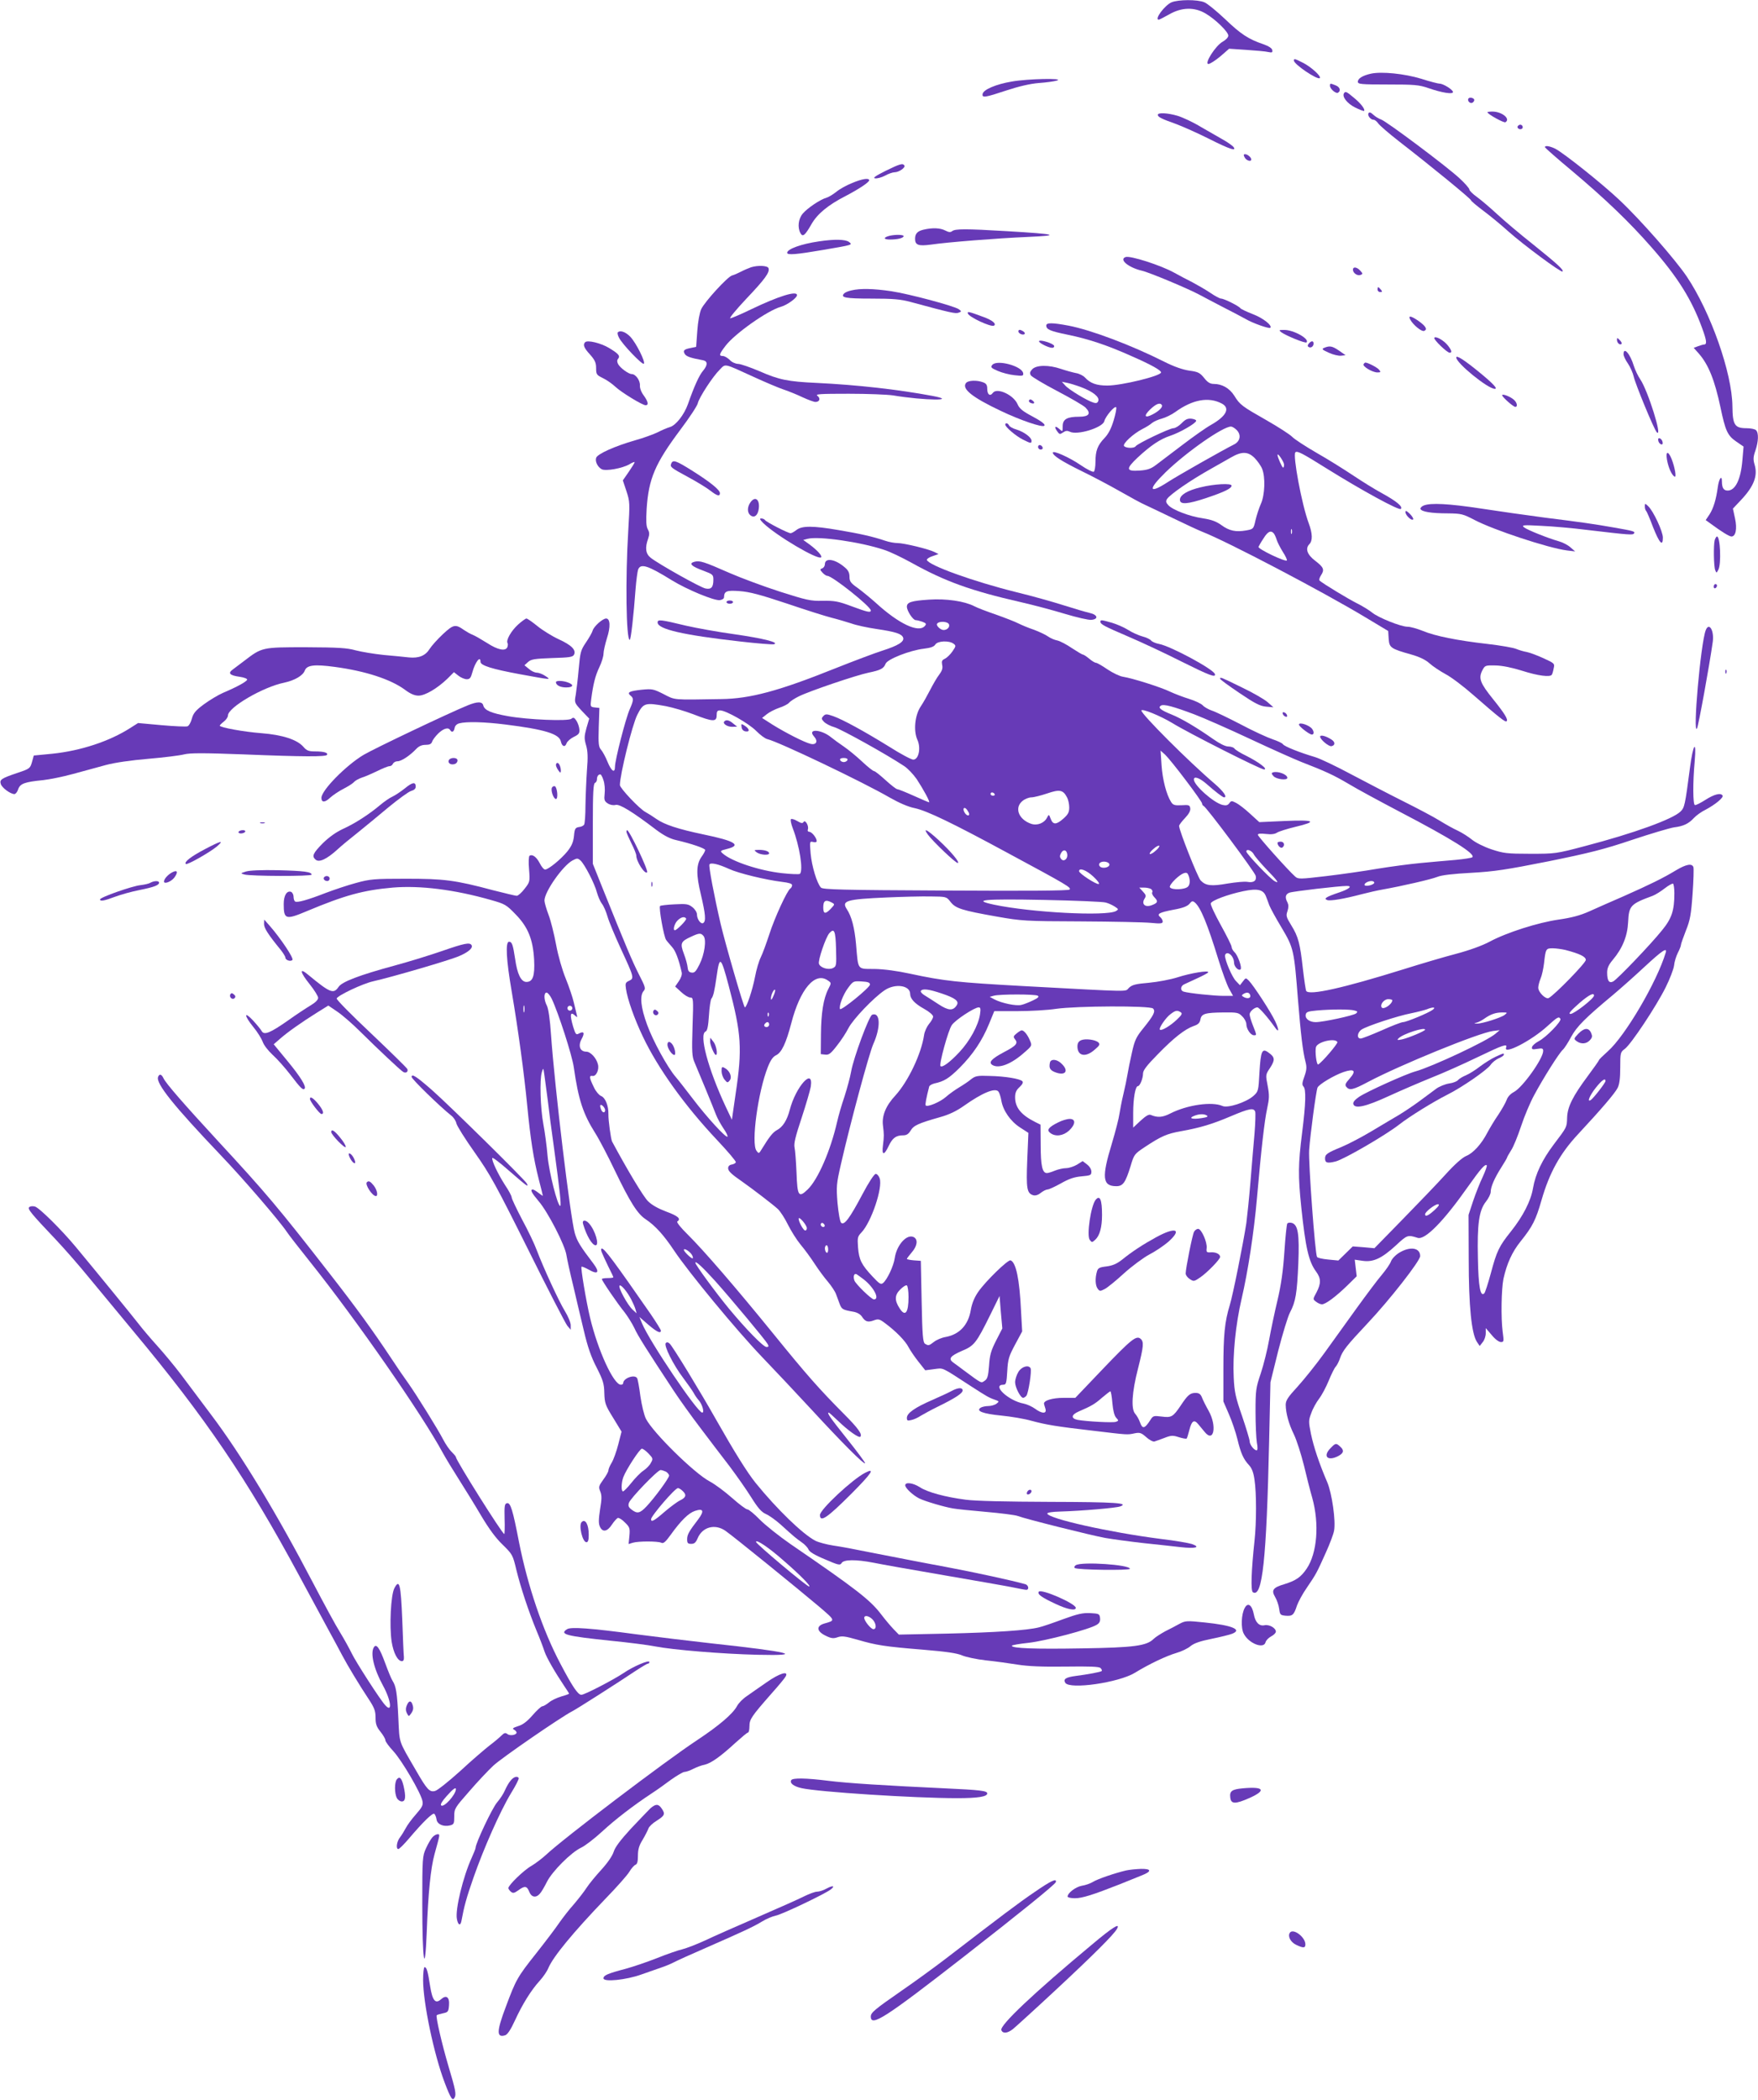 <?xml version="1.0" standalone="no"?>
<!DOCTYPE svg PUBLIC "-//W3C//DTD SVG 20010904//EN"
 "http://www.w3.org/TR/2001/REC-SVG-20010904/DTD/svg10.dtd">
<svg version="1.0" xmlns="http://www.w3.org/2000/svg"
 width="1072pt" height="1280pt" viewBox="0 0 1072 1280"
 preserveAspectRatio="xMidYMid meet">
<g transform="translate(0,1280) scale(0.1,-0.1)"
fill="#673ab7" stroke="none">
<path d="M7144 12786 c-43 -19 -107 -106 -78 -106 4 0 32 15 63 32 76 44 154
46 222 6 60 -35 139 -112 139 -135 0 -11 -15 -26 -34 -37 -43 -23 -115 -136
-87 -136 9 0 42 21 72 46 l54 47 105 -7 c58 -4 118 -9 133 -13 24 -5 28 -3 25
12 -2 11 -22 24 -53 35 -92 31 -139 62 -234 153 -52 49 -109 96 -127 103 -42
18 -159 17 -200 0z"/>
<path d="M7890 12431 c0 -23 144 -120 158 -107 10 11 -52 67 -100 92 -53 27
-58 28 -58 15z"/>
<path d="M8360 12351 c-50 -11 -80 -29 -80 -49 0 -15 17 -17 182 -17 163 0
190 -2 248 -22 84 -29 150 -39 150 -24 0 14 -59 51 -81 51 -9 0 -60 13 -113
30 -102 31 -241 45 -306 31z"/>
<path d="M6170 12303 c-96 -16 -173 -49 -178 -75 -5 -26 13 -23 146 21 76 25
145 41 197 45 44 3 94 10 110 15 51 16 -180 11 -275 -6z"/>
<path d="M8110 12277 c0 -19 37 -50 49 -42 19 11 12 35 -15 45 -33 13 -34 13
-34 -3z"/>
<path d="M8195 12231 c-12 -21 20 -62 68 -86 28 -14 52 -23 55 -21 8 9 -20 46
-62 80 -46 39 -52 41 -61 27z"/>
<path d="M8954 12199 c-8 -14 11 -33 25 -25 6 4 11 11 11 16 0 13 -29 20 -36
9z"/>
<path d="M8345 12110 c-8 -13 12 -40 31 -40 7 0 20 -10 28 -22 9 -13 65 -61
125 -108 195 -151 441 -352 441 -361 0 -4 33 -32 73 -62 39 -29 109 -86 154
-127 92 -82 323 -253 331 -245 9 9 -30 45 -178 164 -80 63 -179 147 -220 185
-41 38 -96 85 -122 104 -27 19 -48 40 -48 47 0 7 -28 39 -62 70 -83 76 -439
342 -475 356 -15 5 -38 19 -49 30 -15 14 -24 17 -29 9z"/>
<path d="M9070 12116 c0 -11 101 -67 110 -61 33 20 -21 65 -80 65 -16 0 -30
-2 -30 -4z"/>
<path d="M7060 12100 c0 -13 24 -25 112 -56 40 -15 130 -55 200 -90 129 -65
173 -79 148 -48 -8 8 -34 27 -59 41 -25 14 -86 49 -136 78 -49 30 -114 60
-144 69 -61 18 -121 21 -121 6z"/>
<path d="M9255 12031 c-7 -12 12 -24 25 -16 11 7 4 25 -10 25 -5 0 -11 -4 -15
-9z"/>
<path d="M9422 11901 c2 -4 75 -69 163 -142 202 -170 349 -310 488 -469 158
-180 243 -316 306 -489 29 -79 31 -101 11 -101 -5 0 -21 -5 -35 -10 l-27 -10
31 -35 c59 -67 97 -162 132 -327 30 -143 43 -173 96 -209 l45 -31 -7 -82 c-10
-119 -43 -186 -90 -186 -25 0 -35 17 -35 56 0 42 -18 17 -25 -34 -10 -76 -27
-131 -51 -168 l-23 -34 32 -23 c62 -46 112 -77 125 -77 26 0 36 46 22 110
l-13 60 50 53 c78 83 103 147 82 216 -9 30 -8 47 5 84 19 56 21 108 4 125 -7
7 -33 12 -58 12 -72 0 -85 20 -86 134 -2 202 -132 572 -278 790 -71 105 -283
347 -411 467 -106 100 -338 285 -392 313 -35 17 -67 21 -61 7z"/>
<path d="M7590 11840 c10 -19 40 -28 40 -12 0 13 -23 32 -37 32 -11 0 -11 -5
-3 -20z"/>
<path d="M5399 11758 c-62 -31 -78 -43 -63 -45 12 -2 39 5 60 16 21 12 48 21
59 21 26 0 67 28 60 41 -10 16 -28 10 -116 -33z"/>
<path d="M5195 11684 c-33 -13 -76 -37 -95 -53 -19 -15 -46 -32 -60 -36 -39
-11 -117 -64 -145 -97 -27 -32 -33 -84 -14 -119 14 -26 28 -14 68 56 35 61
101 116 207 170 82 43 144 84 144 96 0 16 -44 9 -105 -17z"/>
<path d="M5631 11400 c-37 -9 -51 -24 -51 -56 0 -38 21 -45 96 -35 102 15 406
39 594 47 203 9 175 17 -130 35 -252 15 -316 15 -334 0 -10 -8 -21 -7 -42 4
-31 16 -78 18 -133 5z"/>
<path d="M5425 11363 c-40 -10 -39 -23 1 -23 48 0 84 9 84 21 0 9 -50 10 -85
2z"/>
<path d="M4995 11329 c-110 -16 -195 -47 -195 -70 0 -15 57 -10 215 17 187 32
186 31 161 50 -22 15 -86 17 -181 3z"/>
<path d="M6863 11233 c-41 -15 19 -64 100 -83 45 -10 286 -111 352 -147 17 -9
77 -41 135 -71 58 -29 123 -64 145 -76 44 -26 144 -61 151 -54 14 14 -45 60
-106 83 -38 15 -72 31 -76 36 -8 13 -100 59 -118 59 -8 0 -38 16 -67 36 -30
20 -79 48 -109 64 -30 15 -80 41 -110 58 -81 45 -270 106 -297 95z"/>
<path d="M4580 11171 c-14 -5 -41 -16 -60 -26 -19 -10 -44 -21 -56 -24 -28 -8
-166 -159 -188 -205 -10 -22 -20 -76 -24 -133 l-7 -97 -33 -7 c-42 -8 -49 -16
-36 -37 10 -15 35 -24 112 -38 28 -6 28 -29 -1 -64 -23 -26 -55 -97 -92 -203
-23 -65 -74 -130 -110 -140 -17 -5 -50 -19 -75 -32 -25 -12 -87 -35 -138 -49
-122 -35 -230 -83 -237 -107 -7 -22 9 -55 34 -69 25 -13 125 5 169 30 17 11
32 16 32 13 0 -4 -16 -30 -36 -59 l-36 -52 22 -66 c21 -64 21 -72 11 -241 -18
-289 -13 -665 9 -665 7 0 24 150 36 315 4 50 11 100 15 113 15 40 59 26 206
-65 91 -56 257 -125 292 -121 15 2 26 9 26 18 1 37 16 43 95 37 59 -4 124 -21
286 -75 115 -39 238 -78 274 -87 36 -9 90 -25 121 -35 30 -11 100 -26 155 -34
115 -17 152 -29 161 -52 9 -25 -30 -49 -127 -80 -47 -15 -177 -64 -290 -109
-339 -136 -516 -184 -692 -186 -301 -5 -279 -7 -351 30 -63 32 -71 33 -134 27
-75 -8 -92 -16 -68 -36 20 -16 19 -28 -5 -83 -25 -56 -90 -310 -90 -350 0 -43
-22 -28 -46 31 -11 28 -29 60 -38 71 -16 18 -18 36 -15 138 l4 118 -28 3 c-27
3 -28 5 -22 50 12 92 25 144 50 196 14 29 25 66 25 81 0 16 10 59 21 95 23 70
20 120 -5 120 -21 0 -74 -47 -82 -73 -3 -12 -22 -45 -41 -73 -32 -47 -35 -60
-44 -160 -5 -60 -14 -131 -18 -158 -9 -49 -9 -49 36 -98 l46 -48 -17 -58 c-14
-51 -14 -64 -2 -105 10 -35 12 -71 5 -154 -4 -59 -8 -155 -9 -213 0 -58 -4
-110 -8 -116 -4 -7 -18 -14 -32 -15 -22 -4 -26 -10 -30 -54 -4 -38 -14 -61
-40 -94 -39 -48 -116 -111 -136 -111 -8 0 -22 17 -33 39 -20 38 -44 56 -62 45
-5 -3 -7 -38 -3 -82 6 -76 5 -78 -27 -119 -18 -24 -40 -43 -48 -43 -8 0 -74
16 -145 34 -232 62 -299 70 -531 70 -193 0 -218 -2 -305 -26 -52 -14 -135 -42
-185 -61 -108 -42 -172 -60 -185 -52 -6 3 -10 17 -10 30 0 12 -7 25 -15 29
-26 9 -45 -22 -45 -74 0 -94 12 -98 140 -44 234 98 345 128 525 144 166 14
376 -12 600 -76 85 -24 93 -29 150 -88 75 -77 105 -152 112 -276 5 -99 -8
-135 -47 -135 -33 0 -56 48 -69 141 -13 86 -19 104 -37 104 -23 0 -17 -110 16
-302 40 -236 76 -500 95 -698 20 -205 38 -321 70 -447 14 -53 25 -99 25 -101
0 -2 -12 6 -26 17 -15 12 -31 21 -35 21 -18 0 -8 -20 36 -72 56 -65 160 -267
169 -328 4 -25 22 -108 41 -185 18 -77 47 -201 65 -275 23 -98 44 -160 78
-225 39 -77 46 -99 47 -156 2 -61 6 -74 54 -151 l51 -84 -20 -78 c-11 -43 -29
-93 -40 -111 -11 -18 -20 -39 -20 -47 0 -8 -14 -33 -31 -56 -28 -39 -30 -45
-19 -72 10 -24 10 -46 -1 -110 -9 -61 -10 -85 -1 -105 16 -36 45 -31 73 12 13
20 30 38 36 41 7 2 27 -10 44 -28 29 -28 31 -35 27 -81 l-5 -50 26 8 c34 10
151 10 173 0 13 -7 26 4 59 50 62 86 108 131 147 144 51 17 58 0 20 -51 -57
-74 -68 -94 -68 -122 0 -23 4 -28 25 -28 19 0 28 8 39 34 29 69 105 90 169 46
48 -33 447 -357 570 -461 104 -89 102 -85 32 -105 -49 -15 -45 -47 8 -73 36
-18 49 -19 75 -10 26 9 46 6 120 -15 116 -34 167 -42 401 -61 143 -12 206 -21
238 -35 24 -10 89 -24 145 -30 57 -6 144 -18 193 -26 63 -10 150 -14 292 -12
150 2 205 0 214 -9 7 -7 10 -15 7 -18 -5 -6 -88 -21 -158 -30 -61 -8 -78 -19
-64 -42 27 -42 325 1 424 61 88 54 192 103 253 121 32 9 71 28 87 42 21 17 57
30 127 44 54 11 111 25 126 31 65 25 0 52 -168 69 -107 11 -116 11 -152 -8
-21 -12 -60 -32 -88 -46 -27 -15 -59 -35 -70 -46 -43 -43 -120 -53 -438 -58
-287 -5 -427 0 -427 16 0 4 46 12 103 18 104 12 371 82 415 110 17 10 22 22
20 41 -3 25 -6 27 -60 30 -46 2 -77 -5 -165 -37 -59 -22 -126 -45 -148 -50
-71 -18 -263 -31 -562 -38 l-292 -6 -33 34 c-18 19 -51 58 -73 87 -68 90 -152
155 -555 431 -68 47 -152 114 -186 148 -34 35 -68 63 -76 63 -9 0 -50 31 -93
69 -43 38 -104 84 -138 102 -93 49 -345 297 -388 381 -11 21 -26 83 -34 138
-7 55 -16 104 -20 110 -15 25 -85 0 -85 -31 0 -5 -6 -9 -14 -9 -44 0 -140 208
-188 409 -24 101 -58 304 -52 310 2 3 23 -6 45 -18 56 -32 68 -16 27 38 -80
105 -99 136 -113 185 -27 95 -122 883 -145 1209 -6 93 -16 159 -25 177 -19 36
-20 80 -2 80 7 0 21 -17 31 -37 41 -86 125 -346 135 -419 28 -196 56 -282 131
-401 22 -34 76 -137 119 -227 93 -193 138 -265 189 -298 58 -39 109 -95 173
-191 89 -133 379 -484 535 -647 77 -80 212 -224 301 -320 187 -203 320 -336
328 -329 3 3 -47 70 -110 149 -102 128 -125 160 -111 160 2 0 28 -23 57 -51
60 -58 126 -105 135 -96 14 14 -13 52 -100 139 -151 152 -227 238 -429 487
-230 283 -425 509 -524 607 -41 40 -69 75 -63 79 25 16 4 34 -67 60 -50 19
-88 40 -112 64 -28 28 -124 187 -219 364 -7 15 -23 130 -22 166 1 52 -19 101
-45 111 -12 5 -32 28 -43 52 -29 59 -31 74 -9 70 22 -4 42 38 33 71 -9 38 -45
77 -71 77 -38 0 -51 35 -29 76 21 38 15 51 -15 35 -18 -10 -21 -7 -36 41 -22
76 -18 96 14 66 11 -11 12 -9 8 7 -3 11 -11 45 -18 75 -7 30 -29 96 -49 145
-22 54 -46 137 -59 207 -12 64 -32 146 -46 182 -14 37 -25 76 -25 87 0 54 113
214 172 245 27 14 31 14 48 -1 25 -23 86 -140 100 -195 7 -24 20 -55 30 -68
11 -13 26 -49 35 -80 9 -31 46 -119 81 -195 81 -175 82 -180 50 -195 -22 -10
-24 -16 -19 -49 9 -63 51 -182 103 -291 92 -194 256 -422 452 -630 65 -69 117
-130 115 -136 -2 -6 -13 -12 -25 -14 -14 -2 -22 -11 -22 -22 0 -18 19 -36 87
-83 60 -42 188 -140 216 -166 15 -14 43 -57 62 -96 19 -38 53 -92 76 -120 23
-27 62 -80 86 -117 24 -37 61 -87 82 -111 20 -24 43 -58 49 -75 7 -18 17 -45
23 -62 12 -30 18 -34 82 -45 23 -4 43 -15 53 -30 20 -31 36 -36 72 -23 27 10
35 9 69 -17 64 -47 124 -108 143 -146 10 -19 37 -59 60 -88 l42 -53 54 7 c60
7 37 18 234 -110 84 -54 100 -64 135 -76 29 -10 29 -11 11 -25 -11 -8 -34 -14
-50 -14 -17 0 -38 -5 -46 -10 -31 -20 13 -37 125 -48 61 -6 144 -20 185 -32
94 -25 148 -34 380 -61 210 -25 203 -25 250 -15 30 6 40 3 70 -24 19 -17 42
-29 50 -26 8 2 36 13 61 22 41 16 51 16 88 4 23 -7 44 -11 47 -8 3 3 10 27 17
54 14 55 29 64 54 33 10 -12 27 -33 39 -47 56 -69 76 36 24 129 -17 30 -35 66
-41 82 -8 20 -18 27 -39 27 -33 0 -48 -13 -91 -78 -46 -68 -56 -74 -116 -66
-49 6 -52 5 -69 -22 -34 -53 -48 -56 -63 -12 -6 17 -19 40 -29 51 -26 29 -20
130 17 274 35 138 37 165 16 183 -26 22 -57 -3 -233 -187 l-165 -173 -71 0
c-68 0 -122 -16 -120 -36 1 -5 5 -19 9 -31 9 -31 -21 -31 -64 1 -18 13 -49 27
-69 31 -93 17 -197 115 -123 115 16 0 19 11 23 82 4 74 10 92 48 163 l43 80
-7 125 c-9 194 -31 297 -64 308 -16 5 -152 -127 -197 -192 -24 -35 -38 -70
-45 -109 -15 -92 -68 -150 -153 -166 -25 -4 -57 -18 -72 -30 -31 -24 -34 -24
-55 -11 -12 8 -16 51 -20 257 l-5 248 -42 3 c-24 2 -43 6 -43 9 0 3 14 21 30
40 33 38 39 77 13 92 -42 23 -105 -46 -117 -127 -7 -49 -46 -131 -71 -152 -14
-11 -22 -6 -66 41 -66 71 -81 100 -87 177 -4 58 -3 65 21 90 60 63 131 273
111 330 -5 15 -16 27 -24 27 -9 0 -43 -52 -81 -124 -79 -149 -111 -191 -130
-174 -7 7 -16 58 -22 120 -8 102 -7 115 21 238 56 246 171 672 197 731 47 104
43 198 -7 179 -19 -8 -113 -261 -128 -346 -6 -35 -25 -104 -41 -154 -17 -49
-37 -119 -45 -155 -40 -174 -116 -349 -179 -410 -55 -53 -63 -41 -68 102 -3
68 -8 137 -12 154 -5 24 5 66 43 180 27 82 52 168 56 191 18 121 -91 1 -128
-141 -17 -65 -43 -106 -80 -125 -23 -13 -44 -38 -91 -115 -17 -28 -18 -29 -32
-10 -34 44 9 359 69 510 16 41 31 63 50 72 34 16 61 73 93 195 54 209 145 316
223 261 22 -15 22 -15 3 -52 -30 -58 -44 -147 -45 -277 l-1 -120 27 -3 c22 -3
34 6 71 54 25 31 57 80 71 108 28 54 153 185 220 230 65 44 156 30 156 -22 0
-29 27 -59 85 -91 31 -17 55 -38 55 -47 0 -9 -11 -29 -25 -45 -13 -16 -27 -46
-30 -67 -17 -116 -97 -283 -175 -369 -58 -62 -83 -123 -76 -182 7 -57 7 -65 0
-123 -8 -61 7 -62 35 -3 23 49 45 65 88 65 21 0 33 8 46 29 18 31 46 44 180
82 54 15 100 37 145 69 113 80 190 111 210 87 6 -7 14 -32 18 -55 10 -60 55
-126 114 -164 l51 -33 -7 -166 c-7 -175 -2 -202 36 -214 13 -4 30 1 46 14 15
12 34 21 42 21 8 0 45 17 81 37 49 28 81 39 126 43 55 5 60 7 60 29 0 14 -11
32 -27 44 l-26 20 -35 -22 c-19 -11 -49 -21 -66 -21 -17 0 -48 -7 -68 -15 -19
-8 -41 -15 -49 -15 -28 0 -38 44 -38 170 l-1 125 -32 16 c-86 43 -123 88 -123
151 0 28 7 44 27 62 18 17 24 29 17 36 -15 15 -105 30 -199 32 -74 3 -87 0
-112 -19 -15 -13 -48 -35 -73 -50 -25 -15 -62 -41 -82 -59 -35 -31 -112 -63
-123 -52 -5 4 4 49 21 115 2 7 16 15 31 19 60 13 88 30 153 94 83 83 139 167
181 269 l32 78 141 0 c77 0 184 6 236 14 125 18 573 20 591 2 17 -17 4 -42
-59 -120 -44 -54 -53 -73 -70 -150 -11 -48 -23 -108 -27 -133 -4 -25 -15 -79
-25 -120 -10 -41 -20 -95 -24 -120 -3 -25 -24 -106 -46 -180 -63 -206 -58
-260 27 -260 41 0 56 22 87 122 21 71 23 74 86 116 101 67 136 82 221 97 117
21 191 43 306 92 111 47 138 52 147 27 3 -8 1 -68 -4 -132 -6 -64 -17 -198
-25 -297 -8 -99 -20 -211 -25 -250 -19 -124 -82 -438 -101 -500 -31 -101 -39
-182 -39 -388 l0 -199 33 -76 c19 -43 42 -111 52 -152 21 -87 37 -124 72 -161
17 -19 27 -45 33 -90 12 -80 12 -257 0 -369 -20 -186 -24 -307 -10 -315 58
-36 83 201 99 920 l8 360 47 190 c27 105 59 210 72 235 35 66 43 117 51 300 7
180 -2 234 -39 246 -11 3 -23 2 -28 -3 -4 -4 -12 -82 -18 -173 -8 -118 -20
-202 -42 -295 -17 -71 -40 -180 -51 -241 -11 -62 -34 -154 -51 -205 -30 -88
-32 -104 -32 -234 0 -77 4 -161 8 -187 6 -30 5 -48 -1 -48 -16 0 -43 35 -43
56 0 10 -21 79 -46 153 -40 114 -47 149 -51 235 -7 138 12 325 48 479 39 168
75 401 94 617 26 298 46 472 62 544 13 60 14 80 3 138 -13 66 -13 68 14 108
32 49 31 66 -7 93 -41 31 -49 14 -57 -119 -6 -114 -7 -117 -37 -144 -44 -39
-157 -76 -189 -61 -63 28 -214 7 -318 -46 -47 -24 -77 -26 -118 -9 -12 6 -30
-5 -62 -34 l-46 -43 0 89 c0 88 13 164 29 164 12 0 31 47 31 77 0 19 23 49 88
115 99 102 167 155 220 174 28 9 38 19 42 40 6 35 28 42 143 43 81 1 90 -1
112 -24 14 -13 25 -35 25 -47 0 -29 26 -68 46 -68 18 0 18 -1 -6 60 -11 28
-20 58 -20 67 0 17 28 42 47 43 11 0 65 -62 108 -123 25 -36 25 -13 1 38 -26
56 -133 220 -161 248 -18 18 -19 18 -36 -5 l-18 -23 -24 25 c-24 24 -67 125
-67 155 0 8 6 15 14 15 20 0 41 -30 41 -58 0 -24 28 -52 40 -40 10 10 -17 86
-37 104 -10 10 -18 24 -18 33 0 8 -30 68 -66 133 -36 65 -64 125 -61 132 7 18
103 54 198 74 87 18 122 10 138 -30 5 -13 15 -38 21 -56 7 -18 41 -80 76 -138
73 -123 75 -135 99 -439 17 -208 29 -313 46 -378 8 -31 7 -49 -7 -88 -14 -38
-15 -52 -6 -61 17 -17 15 -101 -8 -283 -24 -191 -25 -260 -5 -453 26 -247 45
-331 90 -392 31 -42 31 -73 3 -127 -23 -42 -23 -42 -3 -57 11 -9 27 -16 36
-16 22 0 84 46 154 114 l58 57 -6 50 -6 51 49 -7 c65 -9 116 15 203 95 69 64
71 64 132 45 45 -14 158 101 305 310 80 113 106 142 116 132 3 -3 -8 -34 -24
-69 -17 -35 -43 -101 -59 -148 l-28 -85 1 -270 c0 -287 17 -453 50 -504 l17
-25 18 23 c11 13 19 37 19 55 l0 31 36 -42 c20 -25 44 -43 56 -43 19 0 19 4
11 63 -11 84 -8 260 5 323 20 91 53 164 104 227 73 91 93 130 128 252 48 167
113 284 222 401 146 157 226 251 242 283 11 21 16 59 16 124 0 91 1 94 28 114
38 28 192 260 249 375 25 50 48 110 51 132 2 23 13 58 23 78 11 21 19 42 19
48 0 7 14 45 30 87 26 64 32 97 41 224 6 82 8 156 5 164 -9 24 -44 17 -105
-19 -77 -47 -163 -89 -321 -159 -74 -32 -169 -74 -211 -93 -54 -24 -107 -38
-184 -49 -126 -18 -318 -79 -422 -135 -45 -24 -122 -52 -205 -74 -73 -19 -218
-62 -323 -95 -366 -114 -572 -160 -590 -131 -3 5 -12 65 -20 133 -17 155 -28
198 -71 267 -31 50 -33 59 -23 87 7 23 7 37 0 52 -17 31 -13 51 12 60 20 8
304 41 350 41 36 0 14 -19 -45 -39 -83 -28 -98 -38 -75 -47 19 -7 102 7 212
36 39 10 95 23 125 28 123 22 296 62 334 77 26 11 96 19 208 25 142 8 213 19
470 70 251 51 339 73 511 131 114 38 229 72 255 76 57 7 89 22 122 58 14 15
46 38 71 50 57 30 111 74 103 86 -11 18 -51 8 -104 -26 -30 -19 -59 -34 -65
-32 -12 4 -13 136 -1 267 12 137 -10 106 -29 -41 -30 -229 -33 -241 -57 -265
-47 -47 -288 -134 -583 -211 -177 -47 -182 -47 -335 -47 -141 0 -162 3 -235
27 -45 15 -97 41 -119 59 -22 18 -60 42 -85 54 -25 11 -77 40 -114 63 -37 23
-136 75 -220 117 -84 42 -226 116 -317 164 -91 49 -190 96 -220 105 -95 28
-190 66 -197 79 -5 7 -33 20 -63 30 -30 10 -118 50 -195 91 -77 40 -156 78
-176 84 -20 7 -45 21 -54 31 -10 11 -48 29 -84 40 -36 11 -88 31 -116 44 -55
27 -229 82 -287 91 -20 3 -62 23 -95 45 -32 22 -63 40 -70 40 -6 0 -25 11 -41
25 -17 14 -34 25 -38 25 -5 0 -35 18 -67 39 -32 22 -72 43 -89 47 -18 3 -44
15 -58 25 -14 10 -52 28 -84 40 -33 11 -76 29 -96 39 -19 10 -81 34 -137 54
-56 19 -116 42 -132 51 -61 31 -170 47 -276 40 -108 -7 -135 -16 -135 -43 0
-25 37 -82 54 -82 8 0 27 -5 41 -10 23 -9 25 -13 15 -25 -38 -45 -159 12 -300
141 -30 27 -79 67 -107 88 -46 32 -53 42 -53 71 0 24 -8 40 -29 57 -59 51
-121 60 -121 19 0 -10 -7 -22 -16 -25 -15 -6 -15 -8 1 -26 10 -11 23 -20 30
-20 30 0 265 -187 265 -211 0 -15 -21 -10 -118 26 -80 30 -104 34 -175 33 -75
-2 -98 4 -262 56 -99 32 -236 83 -305 113 -159 70 -182 77 -215 69 -38 -10
-19 -28 55 -55 56 -21 60 -24 60 -54 0 -47 -13 -61 -48 -54 -31 6 -284 148
-334 187 -31 24 -36 61 -16 116 9 27 9 38 -2 58 -10 19 -11 50 -7 123 12 186
52 278 206 484 55 73 103 146 106 161 8 35 91 163 134 205 37 37 20 41 206
-44 72 -33 155 -68 185 -78 30 -10 82 -31 115 -47 33 -15 68 -28 77 -28 26 0
33 21 13 37 -16 11 12 13 191 13 115 0 236 -5 269 -10 192 -32 405 -34 240 -3
-209 39 -456 67 -705 79 -175 8 -230 19 -348 71 -57 24 -116 45 -132 45 -17 1
-39 11 -51 25 -13 12 -31 23 -41 23 -26 0 -23 11 16 62 57 75 259 217 338 238
38 11 98 54 98 71 0 29 -112 -6 -279 -86 -62 -30 -120 -55 -128 -55 -8 0 36
53 97 118 114 120 146 163 136 188 -6 15 -63 18 -106 5z m1207 -2177 c6 -16
-11 -34 -33 -34 -19 0 -47 27 -40 38 11 18 66 15 73 -4z m27 -117 c16 -12 16
-15 -6 -47 -13 -19 -34 -39 -46 -45 -18 -8 -21 -15 -17 -37 5 -20 0 -36 -18
-60 -14 -18 -38 -60 -55 -93 -17 -33 -42 -78 -57 -100 -36 -53 -46 -148 -21
-204 23 -50 8 -121 -25 -121 -12 0 -78 35 -147 79 -154 95 -282 165 -341 186
-40 14 -47 14 -60 1 -13 -14 -13 -18 3 -35 10 -11 40 -27 66 -34 42 -13 313
-163 423 -236 22 -14 56 -50 77 -80 40 -61 84 -141 75 -141 -3 0 -45 18 -94
40 -49 22 -94 40 -100 40 -6 0 -38 25 -71 55 -33 30 -64 55 -70 55 -6 0 -39
26 -73 58 -34 32 -84 73 -112 92 -27 18 -62 44 -77 56 -61 50 -148 54 -104 5
26 -29 14 -53 -21 -45 -38 9 -153 68 -232 117 l-64 41 29 23 c16 13 50 30 76
39 25 8 52 22 59 30 7 9 34 27 61 40 62 31 347 128 424 144 73 15 93 25 104
54 10 28 148 82 233 92 41 5 62 12 70 25 14 23 83 26 111 6z m-1754 -381 c41
-8 117 -30 169 -50 118 -46 141 -47 141 -6 0 24 4 30 21 30 36 0 176 -80 220
-125 24 -24 54 -47 68 -50 71 -17 582 -261 746 -356 58 -33 113 -57 154 -65
74 -16 228 -90 566 -273 364 -196 389 -211 377 -223 -7 -7 -247 -9 -756 -6
-636 3 -748 6 -760 18 -25 27 -56 131 -63 208 -6 73 -6 75 15 70 14 -4 22 -1
22 6 0 19 -30 56 -45 56 -8 0 -12 6 -9 14 8 21 -16 63 -26 46 -6 -10 -15 -8
-39 6 -17 10 -34 15 -38 11 -4 -4 1 -29 11 -55 42 -109 65 -256 44 -278 -5 -4
-54 -2 -110 4 -136 15 -306 71 -361 120 -17 15 -16 17 24 27 94 23 53 49 -141
89 -157 33 -238 60 -287 94 -21 15 -51 34 -66 42 -36 18 -157 146 -157 165 0
63 75 367 106 428 37 73 47 76 174 53z m3225 -51 c55 -21 208 -88 340 -150
132 -62 272 -124 310 -139 147 -57 197 -80 287 -133 51 -31 190 -106 308 -168
324 -169 469 -260 448 -280 -4 -4 -49 -11 -100 -16 -51 -4 -147 -13 -213 -19
-66 -6 -185 -22 -265 -35 -80 -14 -221 -34 -314 -45 -161 -19 -171 -19 -189
-2 -43 38 -227 244 -227 254 0 7 17 9 49 5 33 -4 55 -1 68 8 11 7 61 23 111
35 139 33 119 44 -63 36 l-156 -7 -56 51 c-30 28 -69 58 -85 66 -27 14 -31 14
-42 -2 -10 -13 -20 -15 -42 -10 -55 14 -174 120 -174 155 0 22 34 10 76 -26
53 -47 100 -83 108 -83 22 0 -3 36 -56 82 -162 138 -448 425 -448 447 0 15
116 -32 190 -77 103 -63 537 -282 558 -282 26 1 -31 44 -108 83 -36 17 -69 38
-73 45 -4 6 -21 12 -37 12 -18 0 -52 17 -92 45 -98 69 -192 125 -254 150 -67
27 -85 42 -65 54 17 11 76 -5 206 -54z m-54 -401 c54 -71 99 -135 99 -141 0
-6 4 -13 9 -15 17 -6 312 -402 318 -426 7 -30 -12 -44 -51 -37 -16 3 -69 -2
-119 -10 -101 -18 -135 -14 -166 19 -18 20 -131 304 -131 332 0 6 16 27 36 48
23 24 34 44 32 59 -3 20 -8 22 -53 19 -42 -2 -52 1 -64 20 -29 46 -52 137 -58
223 l-6 90 28 -25 c15 -14 72 -84 126 -156z m-2063 124 c-3 -7 -13 -13 -23
-13 -10 0 -20 6 -22 13 -3 7 5 12 22 12 17 0 25 -5 23 -12z m-1488 -124 c7
-20 10 -56 7 -81 -4 -38 -2 -46 19 -60 14 -9 34 -13 48 -9 25 6 102 -41 249
-153 43 -32 82 -53 118 -61 99 -23 179 -51 179 -61 0 -6 -10 -25 -22 -41 -33
-47 -34 -108 -4 -231 28 -119 32 -162 14 -173 -14 -9 -38 23 -38 52 0 13 -12
32 -27 44 -25 20 -37 22 -110 18 -46 -2 -85 -7 -88 -10 -9 -9 23 -189 37 -207
6 -9 23 -28 36 -43 21 -23 40 -72 59 -155 3 -13 -4 -34 -18 -54 l-22 -32 36
-33 c20 -19 45 -34 56 -34 19 0 20 -6 14 -177 -5 -156 -3 -183 12 -218 27 -63
115 -276 131 -319 8 -21 29 -59 45 -83 17 -24 28 -47 25 -51 -9 -9 -125 117
-213 233 -42 55 -88 114 -102 130 -51 59 -140 222 -175 319 -39 106 -46 178
-21 206 13 15 10 25 -29 101 -40 79 -78 168 -223 529 l-58 145 0 244 c0 187 3
245 13 249 6 2 12 12 12 21 0 19 8 31 21 31 4 0 13 -16 19 -36z m2827 -105 c7
-13 13 -40 13 -60 0 -30 -7 -43 -35 -68 -44 -39 -64 -39 -78 -2 -11 29 -11 29
-22 8 -17 -34 -60 -51 -98 -38 -77 27 -103 99 -51 140 15 12 39 21 53 21 15 0
58 11 97 24 76 26 97 22 121 -25z m-442 21 c3 -5 -1 -10 -9 -10 -9 0 -16 5
-16 10 0 6 4 10 9 10 6 0 13 -4 16 -10z m-155 -122 c0 -15 -19 -8 -29 11 -14
25 0 37 16 15 7 -10 13 -21 13 -26z m1136 -224 c-15 -14 -31 -22 -35 -19 -3 4
7 18 23 31 15 14 31 22 35 19 3 -4 -7 -18 -23 -31z m-538 -21 c4 -28 -21 -48
-37 -29 -9 11 -10 20 -1 36 13 25 34 22 38 -7z m1138 -1 c6 -12 41 -53 77 -91
68 -70 81 -89 50 -72 -27 14 -173 167 -173 181 0 19 34 6 46 -18z m-881 -62
c0 -18 -43 -26 -57 -12 -16 16 2 33 30 30 16 -2 27 -9 27 -18z m-2320 -26 c58
-27 225 -67 323 -79 42 -5 62 -11 62 -20 0 -8 -5 -17 -10 -20 -20 -12 -97
-180 -129 -280 -18 -55 -41 -118 -52 -140 -11 -22 -27 -75 -35 -119 -16 -82
-51 -186 -62 -186 -7 0 -120 390 -148 510 -38 164 -74 352 -68 361 8 13 53 3
119 -27z m2221 -46 c25 -23 41 -44 34 -46 -14 -5 -120 64 -120 78 0 23 44 7
86 -32z m577 15 c15 -27 16 -63 1 -77 -18 -19 -99 -22 -110 -4 -4 6 10 27 34
50 39 36 66 47 75 31z m1137 -53 c0 -12 -48 -25 -58 -16 -8 9 18 26 41 26 9 0
17 -4 17 -10z m1830 -64 c0 -106 -16 -154 -75 -226 -68 -85 -272 -298 -298
-312 -25 -13 -37 4 -37 54 0 27 9 47 34 77 60 71 90 146 94 231 5 100 14 110
150 160 18 7 51 28 74 46 23 18 46 30 50 28 4 -3 8 -29 8 -58z m-3191 25 c7
-5 11 -14 7 -20 -4 -5 3 -20 14 -31 24 -24 20 -34 -19 -48 -39 -14 -62 8 -42
40 11 17 9 24 -10 44 l-22 24 29 0 c16 0 35 -4 43 -9z m-1223 -78 c31 -40 69
-52 284 -90 148 -26 171 -28 510 -29 195 -1 388 -5 428 -9 60 -6 72 -4 72 8 0
8 -7 20 -15 27 -23 19 -8 28 80 45 57 10 85 21 98 36 14 18 20 19 33 8 35 -29
77 -131 144 -349 23 -74 52 -154 65 -177 l24 -43 -57 0 c-59 0 -213 16 -245
26 -21 7 -19 33 3 44 8 4 43 20 78 36 35 16 66 32 69 37 9 15 -107 -4 -187
-30 -41 -13 -119 -28 -173 -33 -81 -7 -103 -12 -123 -31 -27 -25 40 -26 -649
11 -395 22 -476 30 -685 75 -78 17 -159 28 -217 29 -108 1 -99 -11 -113 150
-9 101 -27 170 -56 214 -34 52 -5 61 246 72 91 4 209 7 263 6 98 -1 98 -1 123
-33z m946 -4 c17 -4 42 -16 56 -25 23 -15 24 -17 7 -27 -59 -33 -518 -9 -744
39 -136 29 -68 36 302 29 192 -4 363 -11 379 -16z m-1670 0 c20 -11 19 -11 -8
-40 -31 -32 -44 -30 -44 10 0 42 14 50 52 30z m-888 -98 c5 -8 -57 -71 -69
-71 -13 0 -3 39 15 58 22 23 45 28 54 13z m914 -184 c3 -104 2 -107 -20 -118
-28 -12 -75 2 -84 26 -8 19 41 162 63 187 30 33 38 16 41 -95z m-808 78 c19
-23 6 -113 -25 -174 -21 -42 -30 -52 -48 -49 -16 2 -22 11 -24 31 -1 15 -11
53 -23 84 -24 64 -19 75 45 104 49 23 59 23 75 4z m5255 -85 c88 -23 125 -41
125 -61 0 -18 -188 -211 -226 -232 -18 -10 -64 35 -64 63 0 11 6 36 14 55 8
18 17 60 21 92 10 91 12 93 53 93 20 0 55 -5 77 -10z m612 -17 c-53 -177 -247
-508 -353 -601 -29 -26 -54 -50 -54 -54 0 -3 -31 -47 -69 -98 -90 -121 -123
-186 -125 -252 -2 -60 0 -56 -81 -163 -71 -94 -112 -180 -127 -267 -13 -78
-61 -171 -134 -263 -73 -91 -87 -120 -123 -255 -17 -63 -35 -118 -40 -123 -24
-24 -36 41 -39 213 -5 211 7 293 49 346 16 20 29 47 29 59 0 31 23 84 65 150
19 30 35 57 35 60 0 3 11 22 24 43 14 20 41 87 61 147 20 61 56 146 80 190 57
106 151 255 175 277 10 9 33 45 51 79 34 62 84 113 256 256 44 37 131 114 192
171 108 100 139 120 128 85z m-5713 -203 c77 -292 83 -381 42 -655 l-23 -160
-38 80 c-108 231 -164 442 -122 458 10 4 16 34 20 97 3 50 10 97 15 103 12 15
19 47 32 137 18 128 26 121 74 -60z m861 9 c0 -18 -178 -163 -183 -149 -7 19
19 88 49 128 31 42 33 43 83 40 39 -2 51 -7 51 -19z m-589 -70 c-9 -22 -15
-27 -15 -16 -1 21 18 61 25 54 3 -3 -2 -20 -10 -38z m1025 16 c84 -28 109 -47
93 -72 -22 -35 -50 -34 -111 6 -32 21 -71 46 -86 55 -15 9 -25 21 -22 26 10
16 49 11 126 -15z m1882 -9 c7 -19 -13 -26 -37 -14 -15 8 -16 12 -5 19 21 13
36 11 42 -5z m-1295 -5 c10 -6 2 -14 -30 -29 -23 -11 -55 -24 -70 -27 -31 -8
-118 10 -163 33 l-30 16 25 7 c36 10 252 10 268 0z m3392 1 c0 -18 -121 -112
-143 -112 -16 0 -2 17 57 69 55 47 86 63 86 43z m-1230 -29 c-1 -24 -54 -60
-65 -43 -11 18 15 50 40 50 14 0 25 -3 25 -7z m-5293 -70 c-3 -10 -5 -2 -5 17
0 19 2 27 5 18 2 -10 2 -26 0 -35z m293 22 c0 -8 -7 -15 -15 -15 -8 0 -15 7
-15 15 0 8 7 15 15 15 8 0 15 -7 15 -15z m2486 -37 c-10 -68 -63 -164 -126
-231 -57 -61 -104 -96 -115 -85 -10 10 47 219 69 250 21 31 138 108 164 108
11 0 13 -9 8 -42z m2760 27 c-25 -19 -160 -75 -181 -75 -9 0 -67 -22 -129 -50
-62 -27 -120 -50 -129 -50 -25 0 -21 37 6 55 34 22 219 83 302 99 39 8 81 19
95 24 39 16 59 14 36 -3z m-477 -4 c20 -5 21 -8 10 -18 -16 -13 -201 -53 -246
-53 -38 0 -66 21 -61 46 3 16 14 20 68 25 92 8 201 8 229 0z m-1059 -11 c11
-7 7 -16 -24 -45 -40 -38 -94 -70 -103 -61 -9 8 36 74 65 95 30 23 41 25 62
11z m-2513 -22 c-3 -8 -6 -5 -6 6 -1 11 2 17 5 13 3 -3 4 -12 1 -19z m4488 6
c-24 -18 -139 -54 -169 -53 -20 1 -20 2 -1 6 11 3 32 14 46 24 38 27 69 38
109 38 33 0 34 0 15 -15z m340 -24 c9 -14 -86 -112 -132 -136 -21 -11 -39 -27
-41 -36 -3 -14 3 -16 32 -11 31 5 36 3 36 -13 0 -46 -124 -220 -177 -249 -23
-12 -40 -31 -46 -50 -6 -16 -29 -57 -51 -90 -23 -33 -52 -82 -66 -108 -36 -70
-87 -126 -130 -143 -23 -10 -68 -49 -125 -112 -48 -53 -166 -176 -261 -273
l-173 -177 -66 6 -66 5 -44 -43 -44 -43 -62 6 c-34 3 -65 10 -68 16 -12 19
-53 576 -48 651 6 90 42 359 51 381 9 20 99 74 159 95 66 22 79 8 37 -40 -27
-30 -30 -39 -20 -51 19 -23 41 -18 133 31 195 103 672 298 761 310 l41 5 -25
-21 c-49 -44 -390 -203 -488 -230 -57 -15 -294 -122 -344 -155 -25 -17 -38
-32 -36 -43 7 -33 75 -18 218 48 74 34 191 84 260 112 69 27 194 83 279 124
158 76 185 85 175 59 -18 -47 155 42 251 130 63 57 70 61 80 45z m-4825 -35
c0 -8 -7 -15 -15 -15 -16 0 -20 12 -8 23 11 12 23 8 23 -8z m4000 -31 c0 -8
-100 -50 -140 -59 -29 -6 -33 -5 -22 6 25 27 162 71 162 53z m-535 -75 c6 -8
-96 -127 -117 -137 -10 -5 -21 83 -13 107 10 31 115 56 130 30z m-4815 -354
c6 -55 24 -192 40 -305 33 -242 44 -340 36 -340 -16 0 -68 204 -77 304 -5 61
-17 149 -26 196 -18 96 -23 270 -9 315 9 29 9 29 16 -20 4 -27 13 -95 20 -150z
m6450 116 c0 -11 -74 -106 -90 -116 -24 -15 -7 27 30 74 38 48 60 63 60 42z
m-6100 -177 c0 -19 -16 -18 -24 2 -11 27 -7 37 9 24 8 -7 15 -19 15 -26z
m3669 -33 c10 -7 1 -11 -32 -16 -56 -9 -82 -1 -47 13 31 13 61 14 79 3z m1389
-576 c-37 -34 -58 -44 -58 -26 0 15 60 61 78 61 12 0 6 -11 -20 -35z m-3828
-111 c0 -8 -4 -14 -10 -14 -11 0 -40 53 -40 72 1 18 50 -39 50 -58z m107 10
c-9 -9 -28 6 -21 18 4 6 10 6 17 -1 6 -6 8 -13 4 -17z m23 -140 c0 -14 -4 -23
-10 -19 -5 3 -10 15 -10 26 0 10 5 19 10 19 6 0 10 -12 10 -26z m-830 -34 c6
-11 7 -20 3 -20 -10 0 -53 42 -53 52 0 14 39 -11 50 -32z m142 -159 c94 -105
306 -359 319 -383 8 -14 6 -18 -7 -18 -19 0 -124 107 -230 235 -80 97 -203
265 -204 278 0 15 45 -27 122 -112z m906 10 c62 -49 98 -121 61 -121 -15 0
-110 92 -119 115 -9 25 -2 47 14 38 6 -4 26 -18 44 -32z m272 -106 c0 -97 -20
-123 -54 -70 -32 49 -31 81 3 115 17 17 35 29 41 25 5 -3 10 -35 10 -70z m534
-266 c-31 -61 -39 -88 -43 -153 -5 -65 -10 -81 -27 -92 -22 -15 -14 -20 -126
63 -23 18 -53 39 -65 48 -32 23 -19 40 52 71 75 31 88 47 172 217 l58 118 8
-99 9 -99 -38 -74z m709 -380 c4 -46 12 -78 23 -90 16 -17 16 -19 -1 -25 -17
-7 -181 2 -235 12 -41 9 -38 31 8 51 77 33 99 46 142 84 25 21 48 39 51 39 3
0 9 -32 12 -71z m-2828 -309 c27 -28 28 -32 14 -56 -7 -15 -28 -36 -46 -48
-18 -12 -51 -46 -73 -74 -23 -29 -46 -52 -51 -52 -12 0 -11 52 2 87 18 47 100
173 113 173 7 0 25 -13 41 -30z m106 -110 c10 -6 19 -17 19 -24 0 -15 -88
-135 -138 -188 -40 -42 -56 -46 -91 -19 -18 14 -22 23 -16 41 9 28 175 200
193 200 7 0 22 -5 33 -10z m101 -117 c26 -24 22 -40 -15 -58 -17 -8 -60 -40
-95 -70 -62 -54 -82 -65 -82 -45 0 20 146 190 164 190 5 0 18 -7 28 -17z m615
-424 c103 -89 171 -159 157 -159 -14 0 -324 260 -324 272 0 18 80 -36 167
-113z m543 -359 c23 -23 27 -60 6 -60 -15 0 -56 50 -56 69 0 18 28 13 50 -9z"/>
<path d="M4417 8403 c-13 -12 16 -33 47 -33 l31 1 -24 19 c-24 21 -43 25 -54
13z"/>
<path d="M4522 8368 c2 -15 11 -24 25 -26 28 -4 23 17 -8 36 -19 12 -20 11
-17 -10z"/>
<path d="M5658 7713 c30 -41 168 -173 182 -173 17 0 -42 71 -117 140 -70 64
-97 78 -65 33z"/>
<path d="M4614 7605 c22 -16 76 -20 76 -6 0 12 -26 21 -63 21 -30 -1 -31 -1
-13 -15z"/>
<path d="M7762 8092 c-10 -3 -9 -9 4 -23 17 -19 84 -27 84 -10 0 21 -59 43
-88 33z"/>
<path d="M7790 7663 c0 -17 19 -35 29 -29 18 12 12 36 -9 36 -11 0 -20 -3 -20
-7z"/>
<path d="M3820 7730 c0 -6 14 -37 30 -70 17 -33 30 -66 30 -75 0 -35 52 -116
66 -102 10 9 -108 257 -122 257 -2 0 -4 -5 -4 -10z"/>
<path d="M3972 7410 c0 -14 2 -19 5 -12 2 6 2 18 0 25 -3 6 -5 1 -5 -13z"/>
<path d="M3985 6640 c-10 -17 12 -37 25 -24 8 8 6 15 -4 23 -10 9 -16 9 -21 1z"/>
<path d="M4070 6432 c0 -21 27 -62 42 -62 12 0 2 48 -14 67 -15 18 -28 16 -28
-5z"/>
<path d="M9624 6499 c-28 -30 -28 -31 -10 -45 28 -20 60 -17 81 6 15 17 16 24
7 45 -15 33 -42 31 -78 -6z"/>
<path d="M4330 6452 c0 -22 26 -82 35 -82 14 0 2 61 -15 81 l-19 24 -1 -23z"/>
<path d="M4400 6271 c0 -16 8 -39 18 -51 16 -20 19 -21 31 -6 17 20 2 59 -29
76 -18 10 -20 8 -20 -19z"/>
<path d="M9120 6359 c-24 -11 -67 -38 -95 -59 -28 -22 -67 -46 -86 -54 -20 -8
-41 -21 -48 -29 -6 -8 -31 -18 -55 -21 -24 -4 -59 -18 -77 -31 -19 -14 -65
-48 -104 -77 -38 -28 -95 -66 -125 -84 -30 -17 -104 -62 -165 -98 -60 -36
-144 -80 -185 -97 -88 -36 -100 -45 -100 -70 0 -27 14 -31 65 -18 51 13 301
158 386 224 64 50 206 138 295 183 90 45 240 149 263 181 11 16 34 34 51 41
16 7 30 16 30 21 0 11 3 12 -50 -12z"/>
<path d="M8250 11156 c0 -20 27 -39 46 -32 15 6 15 8 -1 26 -21 23 -45 26 -45
6z"/>
<path d="M8400 11035 c0 -8 7 -15 16 -15 14 0 14 3 4 15 -7 8 -14 15 -16 15
-2 0 -4 -7 -4 -15z"/>
<path d="M5192 11030 c-19 -4 -38 -12 -44 -18 -26 -26 7 -32 166 -32 131 0
177 -4 237 -20 247 -67 276 -73 294 -66 19 7 19 8 2 21 -28 20 -301 93 -412
110 -107 16 -190 18 -243 5z"/>
<path d="M5902 10889 c7 -22 141 -84 159 -74 17 11 -9 33 -64 53 -89 33 -100
36 -95 21z"/>
<path d="M8599 10853 c18 -34 70 -76 85 -70 22 9 11 28 -33 60 -46 32 -66 36
-52 10z"/>
<path d="M6380 10816 c0 -24 23 -34 130 -56 127 -26 242 -64 391 -131 121 -53
179 -86 179 -99 0 -21 -240 -80 -328 -80 -66 0 -104 14 -136 49 -10 11 -35 24
-55 27 -20 4 -60 15 -90 25 -75 26 -152 25 -177 -2 -14 -15 -16 -24 -8 -37 6
-9 78 -52 160 -95 82 -43 160 -88 173 -101 36 -36 22 -56 -38 -56 -74 0 -101
-15 -101 -58 0 -35 0 -35 -20 -17 -26 23 -34 15 -14 -13 14 -20 17 -21 36 -8
16 11 26 12 41 5 44 -24 201 24 211 64 7 29 62 94 72 85 4 -4 -3 -40 -15 -80
-15 -50 -32 -83 -56 -108 -42 -44 -55 -77 -55 -145 0 -30 -5 -57 -10 -60 -6
-4 -42 14 -80 40 -70 48 -170 92 -170 76 0 -18 55 -53 175 -112 66 -32 172
-88 235 -124 63 -36 131 -73 150 -81 19 -9 96 -45 170 -81 74 -36 156 -74 181
-84 152 -59 740 -368 994 -521 l140 -84 3 -48 c4 -54 12 -60 140 -96 49 -14
86 -32 110 -54 20 -18 64 -47 97 -65 33 -17 110 -75 170 -128 157 -137 195
-167 202 -159 11 10 -12 47 -82 134 -79 98 -90 127 -67 174 17 33 18 33 82 32
42 -1 100 -13 164 -33 94 -30 170 -40 179 -23 3 4 8 21 11 38 7 30 5 31 -62
62 -37 17 -83 34 -102 38 -19 3 -48 12 -65 19 -16 7 -95 21 -174 30 -184 21
-320 48 -396 80 -33 13 -74 25 -92 25 -41 0 -180 56 -217 87 -16 13 -56 38
-90 55 -54 27 -208 120 -229 139 -5 4 -1 18 8 32 23 35 17 49 -35 89 -49 37
-62 74 -36 101 21 21 20 65 -4 129 -42 113 -98 414 -81 431 11 11 43 -6 190
-98 215 -134 442 -258 453 -247 14 14 -26 47 -117 97 -41 22 -118 70 -172 106
-54 36 -154 99 -223 138 -69 40 -137 84 -151 99 -15 15 -85 60 -155 100 -151
86 -163 94 -198 151 -29 45 -74 71 -125 71 -21 0 -37 9 -58 36 -26 32 -37 38
-91 45 -40 6 -92 24 -150 53 -204 103 -450 195 -585 221 -100 19 -137 19 -137
1z m213 -376 c72 -27 113 -60 104 -84 -5 -13 -13 -15 -29 -10 -38 11 -152 80
-173 105 l-20 22 30 -6 c17 -3 56 -15 88 -27z m858 -100 c52 -28 27 -77 -67
-130 -29 -16 -107 -71 -174 -122 -67 -51 -140 -106 -161 -122 -30 -23 -53 -31
-98 -34 -85 -6 -88 9 -14 79 80 74 136 112 199 133 58 19 157 76 158 91 1 6
-13 11 -29 13 -23 2 -37 -4 -60 -28 -16 -16 -38 -30 -50 -30 -23 0 -220 -94
-230 -110 -9 -14 -62 -12 -71 2 -9 14 57 75 112 103 22 11 48 27 59 37 11 9
38 21 61 27 22 6 59 24 81 40 105 76 203 94 284 51z m-366 -9 c7 -12 -18 -37
-57 -57 -48 -25 -56 -10 -15 30 38 36 61 44 72 27z m456 -152 c29 -29 22 -69
-16 -88 -68 -34 -347 -192 -405 -230 -116 -75 -122 -46 -12 61 128 124 349
278 398 278 8 0 23 -9 35 -21z m110 -171 c17 -18 38 -47 45 -65 21 -50 17
-160 -7 -213 -11 -25 -26 -70 -33 -100 -12 -54 -13 -55 -57 -63 -63 -11 -103
-3 -152 33 -32 23 -62 33 -113 41 -79 11 -184 51 -210 80 -14 15 -16 24 -8 37
18 28 142 114 269 185 39 22 93 53 120 68 67 39 105 38 146 -3z m179 -40 c0
-10 -2 -18 -6 -18 -6 0 -34 64 -34 77 1 16 40 -43 40 -59z m47 -420 c-3 -7 -5
-2 -5 12 0 14 2 19 5 13 2 -7 2 -19 0 -25z m-109 0 c5 -7 13 -24 17 -38 4 -14
21 -47 37 -73 17 -26 28 -50 25 -53 -10 -10 -177 70 -173 83 3 6 16 30 31 52
26 42 45 51 63 29z"/>
<path d="M7322 9830 c-81 -19 -127 -47 -127 -76 0 -31 45 -28 162 11 110 37
153 58 153 75 0 16 -108 10 -188 -10z"/>
<path d="M6210 10780 c0 -13 28 -25 38 -16 3 4 0 11 -8 16 -20 13 -30 12 -30
0z"/>
<path d="M7813 10775 c29 -21 146 -69 154 -62 20 21 -79 77 -137 76 -32 0 -33
-1 -17 -14z"/>
<path d="M3767 10774 c-3 -4 0 -19 8 -33 20 -40 142 -167 151 -158 11 11 -46
125 -82 164 -29 30 -62 42 -77 27z"/>
<path d="M8746 10741 c-6 -10 78 -91 94 -91 16 0 12 15 -11 44 -24 31 -75 60
-83 47z"/>
<path d="M9860 10728 c0 -18 18 -34 28 -24 3 4 -2 14 -11 23 -16 16 -17 16
-17 1z"/>
<path d="M6336 10721 c-6 -9 57 -41 80 -41 9 0 14 6 12 12 -5 15 -86 40 -92
29z"/>
<path d="M3568 10714 c-15 -15 -7 -35 30 -75 30 -34 37 -50 37 -83 0 -38 3
-42 42 -61 23 -11 57 -35 75 -52 36 -34 165 -113 185 -113 20 0 15 23 -12 60
-15 20 -24 45 -23 61 2 30 -26 69 -50 69 -19 0 -70 37 -83 61 -7 14 -7 24 0
32 14 18 4 30 -55 66 -50 30 -132 50 -146 35z"/>
<path d="M7981 10706 c-8 -10 -9 -16 -1 -21 13 -8 30 3 30 21 0 18 -14 18 -29
0z"/>
<path d="M8075 10680 c-17 -7 -14 -11 28 -30 26 -12 60 -20 75 -18 l27 3 -40
28 c-41 28 -57 31 -90 17z"/>
<path d="M9900 10641 c0 -10 12 -36 27 -57 14 -21 30 -57 35 -79 10 -46 125
-325 141 -340 37 -37 -54 254 -101 323 -14 20 -31 57 -39 81 -22 74 -63 121
-63 72z"/>
<path d="M8880 10621 c0 -34 193 -191 235 -191 19 0 -7 29 -87 95 -96 79 -148
113 -148 96z"/>
<path d="M6051 10576 c-12 -14 -8 -19 34 -37 25 -11 71 -23 102 -26 50 -6 55
-4 52 13 -8 43 -160 84 -188 50z"/>
<path d="M8315 10580 c-8 -13 54 -50 84 -50 21 0 22 2 10 17 -12 14 -68 43
-83 43 -3 0 -8 -4 -11 -10z"/>
<path d="M5891 10466 c-29 -35 37 -88 213 -171 117 -56 252 -102 264 -90 9 8
-17 28 -91 67 -42 23 -62 40 -72 64 -24 57 -126 104 -151 69 -17 -23 -34 -10
-34 26 0 22 -6 32 -26 39 -37 14 -90 12 -103 -4z"/>
<path d="M9160 10391 c0 -11 68 -71 80 -71 16 0 11 26 -8 43 -22 20 -72 39
-72 28z"/>
<path d="M6275 10360 c-3 -5 1 -13 10 -16 22 -9 29 1 11 15 -10 8 -16 9 -21 1z"/>
<path d="M6130 10212 c0 -15 65 -70 107 -91 50 -25 53 -25 53 -7 0 20 -46 54
-92 68 -22 6 -42 18 -45 25 -6 14 -23 18 -23 5z"/>
<path d="M10112 10114 c1 -9 9 -19 16 -22 9 -3 13 2 10 14 -1 9 -9 19 -16 22
-9 3 -13 -2 -10 -14z"/>
<path d="M6330 10076 c0 -9 7 -16 16 -16 9 0 14 5 12 12 -6 18 -28 21 -28 4z"/>
<path d="M10165 9998 c8 -46 28 -93 46 -103 13 -9 3 54 -18 108 -21 51 -37 48
-28 -5z"/>
<path d="M4093 9974 c-8 -21 -2 -25 107 -84 52 -28 112 -65 132 -81 41 -32 58
-36 58 -15 0 20 -58 67 -169 137 -99 62 -118 69 -128 43z"/>
<path d="M4576 9738 c-20 -28 -20 -62 -1 -78 21 -18 42 -6 50 29 13 62 -18 93
-49 49z"/>
<path d="M8682 9719 c-13 -5 -22 -15 -20 -21 6 -17 65 -27 169 -27 80 -1 91
-4 160 -40 116 -61 452 -172 564 -186 l50 -6 -30 26 c-16 14 -48 30 -70 36
-64 18 -192 69 -212 85 -16 14 -5 15 105 9 68 -3 194 -14 280 -25 262 -31 279
-32 286 -21 8 12 -4 15 -124 36 -121 21 -188 31 -420 60 -113 15 -290 40 -393
56 -191 29 -303 35 -345 18z"/>
<path d="M10030 9713 c0 -11 3 -23 8 -27 4 -4 23 -48 42 -99 39 -98 60 -121
60 -64 0 38 -59 164 -90 192 -19 18 -20 18 -20 -2z"/>
<path d="M8570 9679 c0 -19 37 -55 47 -45 4 3 -5 19 -20 34 -20 19 -27 22 -27
11z"/>
<path d="M4655 9611 c80 -77 333 -226 352 -208 8 9 -23 43 -70 78 l-39 28 27
7 c68 17 321 -19 465 -67 36 -11 112 -48 170 -80 201 -112 361 -170 664 -239
75 -17 195 -49 268 -71 73 -22 146 -39 163 -37 45 4 39 31 -10 42 -22 5 -94
26 -160 47 -66 21 -194 57 -285 79 -266 66 -537 164 -548 197 -1 6 14 17 34
23 l37 13 -24 12 c-34 18 -187 55 -226 55 -18 0 -52 6 -75 14 -73 25 -158 44
-284 65 -157 27 -223 27 -257 1 -14 -11 -30 -20 -36 -20 -16 0 -148 68 -156
80 -3 5 -14 10 -23 10 -12 0 -9 -7 13 -29z"/>
<path d="M10456 9508 c-8 -32 -6 -159 3 -183 8 -19 8 -19 19 2 19 35 12 203
-8 203 -4 0 -10 -10 -14 -22z"/>
<path d="M10450 9224 c0 -8 5 -12 10 -9 6 3 10 10 10 16 0 5 -4 9 -10 9 -5 0
-10 -7 -10 -16z"/>
<path d="M4430 9130 c0 -5 9 -10 20 -10 11 0 20 5 20 10 0 6 -9 10 -20 10 -11
0 -20 -4 -20 -10z"/>
<path d="M3159 8993 c-42 -38 -75 -96 -64 -113 3 -4 2 -15 -1 -24 -11 -27 -58
-18 -124 25 -35 22 -75 45 -88 50 -14 5 -36 18 -51 28 -54 38 -65 36 -130 -24
-33 -31 -69 -71 -81 -90 -26 -42 -66 -58 -127 -52 -26 3 -96 10 -154 15 -58 6
-135 19 -170 28 -53 15 -106 18 -304 19 -269 0 -267 0 -377 -84 -26 -20 -57
-43 -69 -52 -31 -22 -18 -36 42 -44 28 -4 48 -12 46 -18 -4 -12 -62 -44 -147
-80 -30 -13 -83 -45 -117 -70 -50 -37 -64 -54 -73 -87 -6 -23 -18 -44 -27 -47
-8 -3 -80 0 -158 7 l-143 13 -49 -31 c-125 -80 -300 -138 -473 -156 l-114 -11
-11 -40 c-11 -38 -14 -41 -86 -65 -101 -34 -113 -42 -104 -69 7 -23 59 -61 83
-61 7 0 18 13 23 30 12 34 40 44 152 55 37 4 118 20 180 37 61 17 153 41 202
55 56 15 154 29 260 38 94 8 191 20 218 27 36 9 118 9 360 0 368 -15 504 -15
511 -3 8 13 -19 21 -73 21 -39 0 -51 5 -71 28 -38 44 -128 73 -255 83 -107 8
-255 35 -255 46 0 3 11 14 25 25 14 11 25 27 25 37 0 49 214 174 343 200 64
14 115 43 126 75 13 32 58 38 183 21 186 -25 340 -75 427 -139 33 -25 59 -36
83 -36 40 0 113 43 175 102 l41 41 28 -22 c14 -11 37 -21 50 -21 19 0 25 8 34
41 17 63 50 106 50 65 0 -22 69 -44 243 -76 192 -35 190 -35 152 -10 -16 11
-40 20 -52 20 -12 0 -34 10 -48 23 l-27 22 22 20 c19 17 40 20 146 24 106 3
126 6 134 20 15 29 -15 59 -94 95 -39 18 -97 54 -128 79 -32 26 -62 47 -68 47
-5 0 -29 -17 -51 -37z"/>
<path d="M4010 9006 c0 -41 157 -77 504 -116 103 -12 195 -19 204 -17 40 10
-64 36 -238 61 -102 14 -234 38 -295 52 -158 38 -175 40 -175 20z"/>
<path d="M6710 9011 c0 -16 23 -28 170 -91 80 -34 225 -102 322 -151 173 -86
214 -102 206 -77 -10 30 -270 170 -340 183 -21 4 -42 13 -49 21 -6 8 -30 19
-53 25 -22 6 -61 23 -86 39 -25 16 -69 35 -99 44 -63 18 -71 19 -71 7z"/>
<path d="M10401 8958 c-31 -82 -80 -642 -53 -598 8 12 75 378 96 527 10 70
-23 124 -43 71z"/>
<path d="M10521 8704 c0 -11 3 -14 6 -6 3 7 2 16 -1 19 -3 4 -6 -2 -5 -13z"/>
<path d="M7440 8663 c0 -5 53 -43 118 -87 93 -63 126 -80 162 -83 l45 -4 -35
31 c-19 17 -90 58 -157 90 -129 63 -133 65 -133 53z"/>
<path d="M3390 8642 c0 -18 26 -32 62 -32 44 0 50 16 12 30 -31 12 -74 13 -74
2z"/>
<path d="M2850 8500 c-117 -48 -569 -263 -633 -301 -107 -64 -257 -216 -257
-262 0 -30 22 -29 53 1 18 16 55 41 83 55 27 14 56 32 63 41 7 8 29 20 49 27
20 6 63 25 94 40 32 16 64 29 73 29 9 0 18 7 21 15 4 8 16 15 28 15 24 0 76
35 114 75 16 17 34 25 57 25 24 0 35 5 40 19 3 11 20 33 37 50 32 31 62 40 73
21 10 -17 23 -11 27 12 2 14 13 25 28 29 44 12 154 9 282 -7 239 -30 328 -57
338 -103 7 -32 26 -38 35 -11 4 11 23 28 43 38 31 15 37 22 35 46 -1 15 -9 39
-18 53 -13 20 -19 22 -31 12 -19 -16 -265 -6 -387 16 -101 18 -142 35 -150 65
-6 25 -36 25 -97 0z"/>
<path d="M7822 8449 c2 -7 10 -15 17 -17 8 -3 12 1 9 9 -2 7 -10 15 -17 17 -8
3 -12 -1 -9 -9z"/>
<path d="M7921 8383 c0 -10 52 -51 73 -59 17 -6 22 12 8 32 -16 24 -83 46 -81
27z"/>
<path d="M8050 8310 c0 -17 52 -61 69 -58 24 5 24 26 -1 41 -34 22 -68 30 -68
17z"/>
<path d="M2736 8165 c-6 -18 16 -30 39 -21 8 3 15 12 15 21 0 20 -46 20 -54 0z"/>
<path d="M3390 8137 c0 -7 7 -22 15 -33 12 -16 14 -17 15 -2 0 23 -11 48 -21
48 -5 0 -9 -6 -9 -13z"/>
<path d="M2469 7995 c-24 -19 -58 -42 -75 -50 -17 -7 -51 -31 -75 -51 -70 -59
-156 -114 -227 -146 -43 -20 -85 -50 -124 -88 -60 -61 -68 -79 -43 -100 21
-18 67 3 130 60 27 25 84 72 125 104 41 33 125 102 187 154 62 51 125 97 140
101 18 5 28 14 28 26 0 31 -20 28 -66 -10z"/>
<path d="M3365 7998 c-7 -19 11 -68 25 -68 15 0 8 72 -7 78 -7 2 -15 -3 -18
-10z"/>
<path d="M1588 7783 c6 -2 18 -2 25 0 6 3 1 5 -13 5 -14 0 -19 -2 -12 -5z"/>
<path d="M1455 7730 c-3 -5 3 -10 14 -10 11 0 23 5 26 10 3 6 -3 10 -14 10
-11 0 -23 -4 -26 -10z"/>
<path d="M1251 7625 c-86 -45 -130 -79 -118 -91 8 -8 145 70 190 107 46 40 25
35 -72 -16z"/>
<path d="M1050 7483 c-25 -13 -50 -40 -50 -56 0 -18 44 -1 63 24 25 34 19 49
-13 32z"/>
<path d="M1500 7488 c-34 -11 -35 -11 -10 -18 36 -11 410 -12 410 -1 0 17 -47
23 -205 27 -100 2 -173 -1 -195 -8z"/>
<path d="M1977 7454 c-9 -10 2 -24 19 -24 8 0 14 7 14 15 0 15 -21 21 -33 9z"/>
<path d="M918 7420 c-9 -6 -36 -12 -61 -15 -50 -5 -247 -74 -247 -87 0 -13 25
-9 91 16 35 13 102 32 149 41 90 18 120 30 120 45 0 13 -30 12 -52 0z"/>
<path d="M1610 7168 c0 -25 26 -65 102 -158 15 -19 28 -40 28 -46 0 -16 31
-27 43 -15 10 10 -73 134 -140 210 l-32 36 -1 -27z"/>
<path d="M2700 7005 c-69 -24 -201 -65 -293 -90 -214 -58 -323 -99 -343 -131
-30 -44 -51 -36 -184 74 -57 48 -52 18 10 -59 27 -34 50 -71 50 -81 0 -12 -17
-29 -46 -46 -25 -15 -86 -55 -135 -90 -111 -78 -148 -93 -163 -67 -6 11 -30
40 -53 65 -57 61 -55 30 2 -40 25 -30 50 -71 57 -90 6 -19 33 -54 60 -79 27
-24 76 -79 109 -122 61 -80 76 -95 86 -85 13 12 -24 72 -104 169 l-84 102 38
33 c44 39 130 100 226 160 l69 43 56 -38 c31 -21 94 -76 141 -123 102 -101
241 -232 259 -243 16 -11 33 0 26 17 -3 7 -102 104 -220 216 -118 111 -213
207 -211 214 5 18 159 91 223 105 112 25 472 130 525 154 58 25 85 50 74 67
-11 17 -45 10 -175 -35z"/>
<path d="M1405 6740 c-10 -17 12 -37 25 -24 8 8 6 15 -4 23 -10 9 -16 9 -21 1z"/>
<path d="M6199 6501 c-20 -16 -21 -21 -10 -35 21 -25 8 -40 -69 -80 -73 -39
-94 -61 -69 -77 39 -24 114 4 193 74 50 43 50 44 36 76 -14 34 -36 61 -50 61
-4 0 -18 -8 -31 -19z"/>
<path d="M6593 6460 c-16 -7 -23 -18 -23 -38 0 -59 50 -69 105 -20 30 25 34
33 23 44 -18 17 -78 25 -105 14z"/>
<path d="M6407 6333 c-4 -3 -7 -17 -7 -30 0 -17 9 -28 31 -37 63 -26 90 4 44
49 -23 24 -54 32 -68 18z"/>
<path d="M964 6236 c-15 -39 95 -176 381 -476 137 -143 358 -400 403 -467 13
-20 78 -103 145 -187 279 -349 680 -926 807 -1161 18 -33 63 -107 100 -165 37
-58 98 -157 135 -220 46 -77 88 -135 130 -175 60 -59 62 -62 84 -155 27 -109
73 -248 123 -370 20 -47 41 -103 48 -125 13 -39 64 -127 121 -212 16 -23 29
-44 29 -46 0 -2 -21 -10 -47 -17 -27 -8 -61 -24 -76 -37 -16 -13 -34 -23 -40
-23 -7 0 -34 -25 -60 -55 -33 -38 -60 -58 -88 -66 -31 -10 -37 -15 -25 -21 9
-5 16 -13 16 -18 0 -15 -40 -22 -56 -9 -12 9 -19 8 -37 -10 -12 -12 -44 -39
-72 -60 -27 -21 -108 -90 -178 -155 -71 -64 -140 -119 -154 -122 -33 -9 -49 8
-114 121 -112 193 -102 163 -110 324 -7 153 -14 193 -35 226 -8 12 -27 59 -44
105 -35 96 -55 124 -70 100 -23 -36 0 -133 55 -233 51 -93 59 -172 13 -119
-32 35 -179 264 -203 314 -14 29 -46 87 -71 128 -26 41 -99 176 -164 300 -222
425 -441 787 -624 1029 -60 80 -143 190 -183 244 -41 54 -106 132 -145 175
-38 42 -91 104 -116 137 -43 55 -252 311 -380 465 -88 106 -224 240 -249 246
-14 4 -29 2 -35 -4 -11 -11 13 -40 162 -197 52 -55 145 -161 205 -235 61 -74
180 -218 265 -320 444 -532 697 -905 1015 -1495 59 -110 137 -254 173 -320 36
-66 76 -140 89 -165 31 -59 107 -185 161 -266 35 -53 42 -72 42 -113 0 -39 6
-56 30 -86 17 -21 30 -44 30 -52 0 -8 22 -38 48 -66 52 -56 168 -254 178 -304
5 -26 -1 -37 -40 -82 -25 -28 -53 -66 -62 -84 -9 -17 -25 -43 -35 -56 -20 -25
-26 -71 -10 -71 6 0 34 28 63 62 91 107 148 162 157 152 5 -5 11 -20 13 -34 4
-29 42 -46 82 -36 24 6 26 11 26 55 0 47 3 52 91 152 49 57 116 128 147 157
50 47 415 298 482 332 28 14 280 175 383 244 38 25 73 46 78 46 5 0 9 4 9 10
0 15 -99 -27 -157 -67 -63 -42 -238 -133 -258 -133 -21 0 -55 51 -128 190
-108 204 -199 473 -252 740 -38 197 -52 242 -73 238 -15 -3 -17 -16 -15 -96 2
-51 0 -92 -2 -92 -12 0 -295 450 -295 469 0 4 -12 18 -26 32 -14 13 -37 47
-51 74 -32 62 -161 270 -214 345 -22 30 -70 100 -106 155 -111 167 -208 301
-371 510 -315 405 -393 497 -678 805 -214 232 -323 357 -337 388 -12 25 -25
29 -33 8z m1816 -4341 c0 -33 -74 -115 -90 -99 -6 6 6 26 33 56 38 43 57 57
57 43z"/>
<path d="M2510 6236 c0 -13 174 -182 241 -235 15 -11 29 -33 32 -48 3 -15 53
-95 112 -178 94 -133 130 -199 325 -590 120 -242 228 -451 239 -465 l21 -25 0
28 c0 16 -16 54 -35 85 -37 60 -131 264 -172 372 -13 36 -53 120 -89 186 -35
67 -64 128 -64 136 0 8 -18 42 -41 76 -43 67 -82 149 -77 164 2 5 47 -29 100
-76 113 -98 124 -106 110 -79 -13 24 -470 474 -579 570 -94 82 -123 101 -123
79z"/>
<path d="M1890 6102 c0 -15 59 -92 70 -92 19 0 10 25 -21 63 -29 35 -49 47
-49 29z"/>
<path d="M6453 5959 c-59 -29 -73 -47 -48 -65 32 -24 79 -17 114 15 40 38 42
71 4 71 -16 0 -47 -9 -70 -21z"/>
<path d="M2020 5900 c0 -17 84 -103 88 -91 2 7 -13 32 -33 56 -35 44 -55 56
-55 35z"/>
<path d="M2135 5740 c17 -32 39 -42 28 -12 -8 23 -24 42 -34 42 -5 0 -3 -13 6
-30z"/>
<path d="M2237 5594 c-13 -13 33 -84 55 -84 15 0 8 37 -13 64 -21 26 -31 31
-42 20z"/>
<path d="M6681 5487 c-29 -36 -56 -217 -36 -244 13 -17 14 -17 34 1 27 25 41
76 41 151 0 94 -13 123 -39 92z"/>
<path d="M3556 5338 c21 -71 55 -128 76 -128 24 0 -2 90 -40 133 -22 25 -45
22 -36 -5z"/>
<path d="M7281 5292 c-10 -18 -51 -224 -51 -254 0 -10 11 -25 25 -34 24 -16
27 -15 65 11 43 30 120 109 120 124 0 17 -26 30 -56 28 -26 -2 -29 1 -26 26 4
36 -32 117 -52 117 -8 0 -20 -8 -25 -18z"/>
<path d="M7052 5260 c-84 -46 -148 -88 -210 -138 -32 -25 -57 -36 -95 -41 -43
-5 -52 -10 -58 -31 -12 -41 -10 -85 4 -104 12 -17 16 -17 43 -3 16 8 69 51
118 96 49 44 119 96 155 115 37 19 88 54 114 76 88 78 47 94 -71 30z"/>
<path d="M3670 5166 c5 -13 23 -52 39 -85 17 -33 31 -63 31 -66 0 -3 -16 -5
-35 -5 -19 0 -35 -3 -35 -6 0 -10 97 -152 139 -203 19 -25 46 -68 59 -95 21
-47 73 -129 241 -384 35 -53 108 -155 163 -227 54 -71 133 -176 176 -231 42
-56 102 -141 132 -189 42 -67 63 -91 90 -103 19 -8 60 -37 90 -64 86 -78 93
-83 128 -108 18 -12 37 -32 42 -44 5 -14 37 -34 100 -60 83 -36 93 -38 102
-23 12 22 87 23 195 2 43 -9 235 -43 428 -76 192 -33 381 -66 420 -74 38 -8
76 -15 83 -15 19 0 14 28 -5 34 -82 23 -307 72 -488 106 -121 22 -309 59 -417
80 -109 22 -229 45 -268 50 -39 6 -88 19 -108 29 -77 40 -234 192 -364 352
-53 66 -130 190 -243 389 -96 170 -260 439 -281 460 -9 9 -17 11 -24 4 -14
-14 46 -134 107 -214 27 -36 55 -76 63 -90 7 -14 21 -34 31 -45 21 -24 36 -75
21 -75 -29 0 -321 433 -367 544 l-16 39 54 -47 c53 -45 77 -56 77 -36 0 5 -28
50 -62 100 -225 324 -282 400 -298 400 -6 0 -6 -10 0 -24z m179 -286 c10 -19
22 -46 26 -60 l7 -25 -25 23 c-31 29 -89 136 -79 146 8 9 46 -36 71 -84z"/>
<path d="M8533 5165 c-23 -14 -45 -37 -51 -53 -5 -15 -30 -51 -55 -81 -25 -29
-94 -121 -154 -204 -59 -82 -148 -206 -198 -275 -49 -68 -123 -160 -162 -203
-60 -65 -73 -85 -73 -112 1 -51 18 -115 51 -182 16 -34 43 -118 60 -186 16
-68 39 -158 51 -199 44 -159 30 -336 -34 -431 -36 -53 -66 -73 -137 -95 -68
-20 -80 -36 -56 -77 11 -18 22 -50 25 -72 5 -37 7 -40 41 -43 40 -3 49 4 68
63 8 22 34 71 60 108 58 85 60 90 115 212 25 55 48 116 51 136 11 59 -13 226
-41 293 -51 119 -83 216 -100 296 -15 75 -15 83 2 127 9 27 31 66 47 87 17 22
43 71 59 110 16 39 35 78 43 86 8 9 20 32 26 51 16 46 39 76 167 212 136 144
322 382 322 411 0 51 -60 61 -127 21z"/>
<path d="M6210 4438 c-11 -18 -20 -46 -20 -63 0 -31 33 -95 49 -95 5 0 14 6
20 13 12 16 34 154 25 168 -13 22 -55 9 -74 -23z"/>
<path d="M5805 4323 c-16 -9 -70 -34 -120 -56 -106 -46 -155 -80 -155 -109 0
-17 4 -19 28 -13 15 3 41 15 57 26 17 10 64 36 105 56 106 52 150 81 150 98 0
19 -27 18 -65 -2z"/>
<path d="M8115 3975 c-51 -50 -21 -84 45 -50 34 18 38 35 12 58 -24 22 -28 22
-57 -8z"/>
<path d="M5275 3823 c-79 -41 -275 -224 -275 -257 0 -48 44 -18 194 132 123
124 145 158 81 125z"/>
<path d="M5520 3747 c0 -17 46 -60 85 -80 34 -17 152 -52 206 -61 20 -4 111
-13 201 -21 91 -8 178 -19 194 -25 47 -18 442 -117 534 -134 47 -8 150 -22
230 -31 80 -8 183 -20 230 -25 89 -10 125 -1 68 19 -18 6 -103 21 -189 31
-313 40 -688 124 -693 155 0 6 33 11 79 12 133 4 340 22 365 31 58 21 -27 27
-425 28 -267 1 -455 5 -515 13 -125 16 -236 46 -282 77 -41 26 -88 32 -88 11z"/>
<path d="M6265 3709 c-4 -6 -5 -13 -2 -16 7 -7 27 6 27 18 0 12 -17 12 -25 -2z"/>
<path d="M3547 3523 c-20 -19 5 -123 29 -123 10 0 14 13 14 46 0 62 -21 99
-43 77z"/>
<path d="M6560 3260 c-8 -5 -11 -13 -6 -17 11 -12 336 -16 336 -5 0 25 -293
45 -330 22z"/>
<path d="M2405 3120 c-22 -42 -31 -230 -17 -325 11 -70 37 -120 63 -120 9 0
13 9 12 25 -2 14 -6 116 -10 227 -9 217 -17 252 -48 193z"/>
<path d="M6334 3098 c-9 -15 17 -34 103 -74 70 -33 123 -44 123 -24 0 26 -213
119 -226 98z"/>
<path d="M7590 2999 c-21 -38 -24 -122 -6 -156 30 -60 122 -96 133 -53 3 12
18 27 34 36 16 8 29 21 29 29 0 22 -40 45 -69 39 -32 -7 -56 17 -65 65 -11 59
-37 77 -56 40z"/>
<path d="M3458 2870 c-49 -31 -6 -42 262 -70 112 -11 236 -27 275 -35 108 -21
409 -46 625 -51 297 -7 197 18 -286 70 -126 14 -331 39 -455 55 -275 37 -398
46 -421 31z"/>
<path d="M4673 2545 c-43 -30 -97 -67 -119 -83 -23 -15 -50 -42 -60 -61 -26
-48 -111 -120 -244 -208 -194 -128 -815 -599 -920 -698 -25 -23 -65 -53 -90
-68 -45 -25 -140 -117 -140 -135 0 -5 7 -15 15 -22 13 -11 21 -9 45 8 39 29
53 28 67 -8 13 -34 41 -40 65 -12 9 9 28 42 43 72 33 65 147 179 208 208 24
11 81 55 128 98 81 75 192 160 304 234 28 18 80 55 116 82 37 26 74 48 83 48
9 0 33 8 54 19 20 10 51 22 69 25 39 9 97 50 187 133 38 34 72 63 77 63 5 0 9
17 9 38 0 43 12 60 133 198 43 48 83 96 88 106 20 37 -39 19 -118 -37z"/>
<path d="M2480 2404 c-7 -17 -6 -32 1 -46 11 -21 12 -21 25 -3 15 21 17 35 8
59 -9 24 -23 19 -34 -10z"/>
<path d="M2420 1955 c-15 -18 -15 -86 0 -114 6 -12 20 -21 30 -21 23 0 26 28
11 94 -12 49 -24 61 -41 41z"/>
<path d="M3112 1945 c-11 -13 -25 -39 -33 -57 -7 -18 -29 -52 -48 -74 -30 -35
-131 -249 -131 -277 0 -5 -11 -32 -24 -61 -52 -114 -101 -315 -90 -372 7 -39
22 -45 28 -11 16 87 30 139 73 262 62 178 163 406 229 515 29 47 50 88 47 93
-9 14 -32 7 -51 -18z"/>
<path d="M4825 1950 c-11 -18 14 -38 63 -49 101 -23 686 -61 948 -61 127 0
184 9 184 29 0 16 -43 21 -260 31 -364 17 -590 31 -710 46 -136 17 -216 18
-225 4z"/>
<path d="M7578 1900 c-66 -6 -81 -17 -76 -56 4 -41 31 -41 117 -3 105 47 89
71 -41 59z"/>
<path d="M3966 1778 c-13 -13 -66 -68 -118 -123 -65 -71 -97 -113 -106 -142
-8 -25 -36 -66 -75 -109 -35 -38 -75 -87 -90 -110 -14 -22 -49 -67 -77 -100
-29 -32 -69 -84 -90 -114 -20 -30 -83 -113 -139 -184 -117 -147 -125 -163
-186 -326 -58 -153 -58 -192 -4 -175 14 5 34 35 59 90 46 100 99 185 151 242
21 23 45 58 53 78 29 69 152 218 346 420 69 71 136 146 148 167 12 20 29 39
37 42 11 4 15 20 15 56 0 37 7 62 29 97 16 27 31 57 35 68 3 11 26 33 51 48
49 31 53 41 29 75 -19 28 -36 28 -68 0z"/>
<path d="M2637 1602 c-9 -10 -27 -40 -39 -67 -22 -48 -23 -59 -23 -340 0 -345
16 -452 27 -175 9 244 24 392 48 480 34 123 34 120 18 120 -8 0 -22 -8 -31
-18z"/>
<path d="M6865 1399 c-67 -16 -168 -50 -200 -69 -16 -10 -47 -21 -69 -24 -37
-7 -86 -44 -86 -66 0 -5 20 -10 44 -10 45 0 111 21 271 84 50 20 110 44 134
54 65 25 65 42 -1 41 -29 -1 -71 -5 -93 -10z"/>
<path d="M6309 1268 c-96 -65 -206 -148 -539 -404 -69 -53 -190 -141 -270
-196 -167 -116 -190 -135 -190 -159 0 -65 87 -9 570 367 331 258 553 437 558
452 8 26 -29 9 -129 -60z"/>
<path d="M5040 1289 c-19 -11 -45 -19 -58 -19 -12 0 -48 -13 -80 -29 -31 -16
-158 -72 -282 -126 -124 -54 -268 -117 -320 -142 -52 -24 -115 -48 -139 -54
-23 -5 -93 -29 -155 -54 -61 -24 -147 -53 -191 -65 -110 -29 -135 -40 -135
-58 0 -24 138 -10 230 23 41 14 95 33 120 42 25 8 61 23 80 33 19 10 107 50
195 88 228 100 289 128 343 161 26 16 63 31 82 35 36 6 298 131 335 159 30 23
14 27 -25 6z"/>
<path d="M6659 948 c-357 -297 -564 -493 -553 -522 9 -22 36 -20 70 6 16 13
135 121 264 241 230 214 351 335 371 370 23 41 -26 11 -152 -95z"/>
<path d="M7865 1019 c-14 -21 5 -57 39 -73 44 -21 56 -20 56 3 0 45 -76 101
-95 70z"/>
<path d="M2580 732 c0 -139 66 -454 132 -627 37 -97 48 -113 60 -90 11 19 6
47 -37 190 -41 139 -79 304 -72 312 3 3 21 8 39 12 30 6 33 10 36 49 4 50 -17
65 -49 36 -34 -30 -52 -8 -66 79 -14 91 -21 117 -34 117 -5 0 -9 -35 -9 -78z"/>
</g>
</svg>
